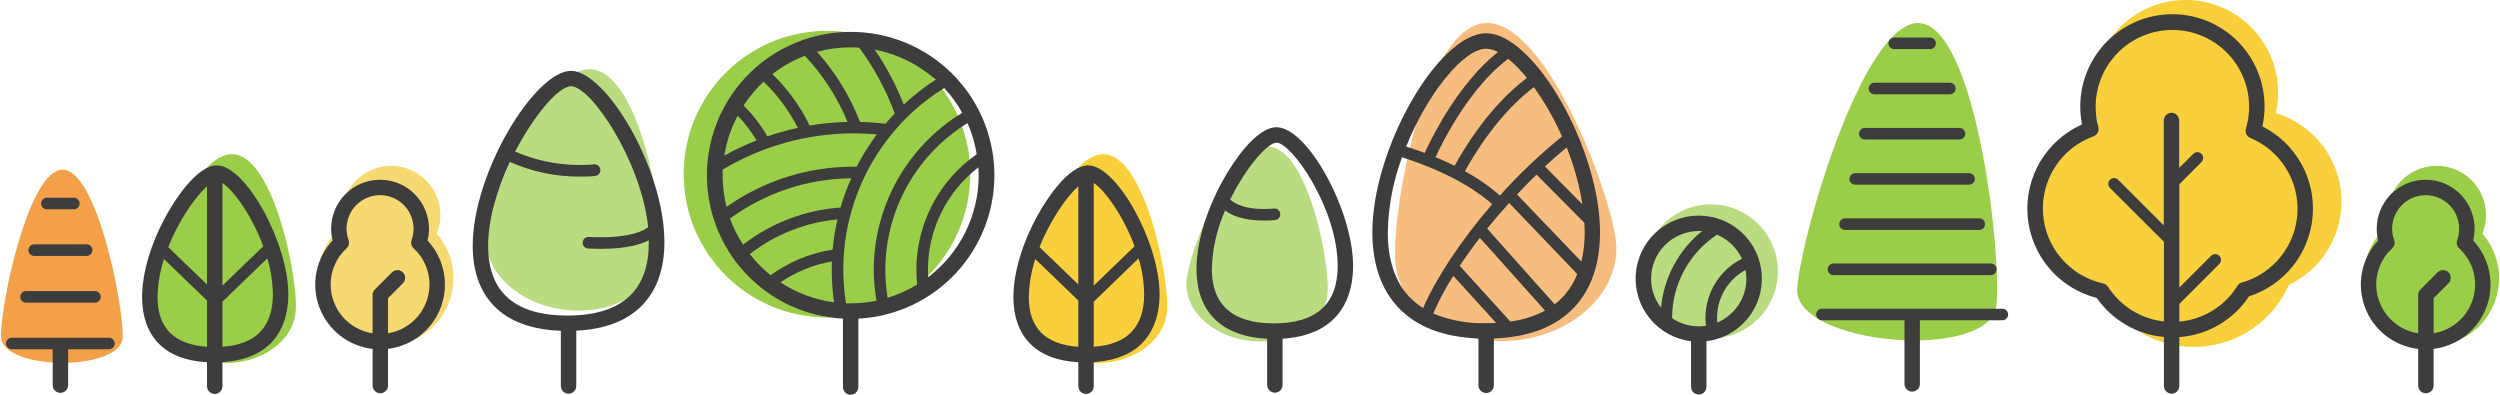 <svg width="380" height="60" viewBox="0 0 380 60" fill="none" xmlns="http://www.w3.org/2000/svg">
<g clip-path="url(#clip0_11647_5309)">
<path d="M303.473 46.299C302.735 55.09 272.412 52.517 273.174 43.744C273.936 34.971 283.448 2.826 291.817 3.517C300.186 4.209 304.224 37.508 303.473 46.299Z" fill="#9ACD48"/>
<path d="M304.359 46.926H276.938C276.705 46.926 276.481 47.019 276.316 47.184C276.151 47.349 276.059 47.572 276.059 47.805C276.059 48.038 276.151 48.262 276.316 48.427C276.481 48.592 276.705 48.684 276.938 48.684H289.479V58.354C289.479 58.665 289.603 58.963 289.823 59.183C290.042 59.403 290.341 59.526 290.651 59.526C290.962 59.526 291.26 59.403 291.48 59.183C291.7 58.963 291.823 58.665 291.823 58.354V48.684H304.359C304.592 48.684 304.816 48.592 304.981 48.427C305.146 48.262 305.238 48.038 305.238 47.805C305.238 47.572 305.146 47.349 304.981 47.184C304.816 47.019 304.592 46.926 304.359 46.926Z" fill="#3D3D3D"/>
<path d="M278.688 41.816H302.605C302.838 41.816 303.061 41.723 303.226 41.558C303.391 41.393 303.484 41.17 303.484 40.937C303.484 40.704 303.391 40.48 303.226 40.315C303.061 40.15 302.838 40.058 302.605 40.058H278.688C278.455 40.058 278.231 40.15 278.066 40.315C277.901 40.48 277.809 40.704 277.809 40.937C277.809 41.17 277.901 41.393 278.066 41.558C278.231 41.723 278.455 41.816 278.688 41.816Z" fill="#3D3D3D"/>
<path d="M280.442 34.947H300.854C301.087 34.947 301.311 34.855 301.476 34.69C301.64 34.525 301.733 34.301 301.733 34.068C301.733 33.835 301.64 33.611 301.476 33.446C301.311 33.282 301.087 33.189 300.854 33.189H280.442C280.208 33.189 279.985 33.282 279.82 33.446C279.655 33.611 279.562 33.835 279.562 34.068C279.562 34.301 279.655 34.525 279.82 34.69C279.985 34.855 280.208 34.947 280.442 34.947Z" fill="#3D3D3D"/>
<path d="M281.996 28.073H299.303C299.536 28.073 299.759 27.98 299.924 27.815C300.089 27.651 300.182 27.427 300.182 27.194C300.182 26.961 300.089 26.737 299.924 26.572C299.759 26.407 299.536 26.315 299.303 26.315H281.996C281.763 26.315 281.54 26.407 281.375 26.572C281.21 26.737 281.117 26.961 281.117 27.194C281.117 27.427 281.21 27.651 281.375 27.815C281.54 27.98 281.763 28.073 281.996 28.073Z" fill="#3D3D3D"/>
<path d="M283.453 21.204H297.841C298.074 21.204 298.298 21.112 298.463 20.947C298.627 20.782 298.72 20.558 298.72 20.325C298.72 20.092 298.627 19.868 298.463 19.703C298.298 19.539 298.074 19.446 297.841 19.446H283.453C283.22 19.446 282.997 19.539 282.832 19.703C282.667 19.868 282.574 20.092 282.574 20.325C282.574 20.558 282.667 20.782 282.832 20.947C282.997 21.112 283.22 21.204 283.453 21.204Z" fill="#3D3D3D"/>
<path d="M284.914 14.336H296.383C296.617 14.336 296.84 14.243 297.005 14.078C297.17 13.913 297.262 13.69 297.262 13.457C297.262 13.223 297.17 13 297.005 12.835C296.84 12.67 296.617 12.577 296.383 12.577H284.914C284.681 12.577 284.457 12.67 284.293 12.835C284.128 13 284.035 13.223 284.035 13.457C284.035 13.69 284.128 13.913 284.293 14.078C284.457 14.243 284.681 14.336 284.914 14.336Z" fill="#3D3D3D"/>
<path d="M287.926 7.461H293.37C293.604 7.461 293.827 7.369 293.992 7.204C294.157 7.039 294.25 6.815 294.25 6.582C294.25 6.349 294.157 6.125 293.992 5.961C293.827 5.796 293.604 5.703 293.37 5.703H287.926C287.811 5.703 287.696 5.726 287.59 5.77C287.483 5.814 287.386 5.879 287.304 5.961C287.223 6.042 287.158 6.139 287.114 6.246C287.07 6.352 287.047 6.467 287.047 6.582C287.047 6.698 287.07 6.812 287.114 6.919C287.158 7.025 287.223 7.122 287.304 7.204C287.386 7.285 287.483 7.35 287.59 7.394C287.696 7.439 287.811 7.461 287.926 7.461Z" fill="#3D3D3D"/>
</g>
<g clip-path="url(#clip1_11647_5309)">
<path d="M44.953 47.215C44.59 52.062 39.292 55.619 33.121 55.156C26.95 54.693 22.244 50.403 22.601 45.539C22.959 40.675 29.323 22.994 35.494 23.445C41.666 23.896 45.317 42.363 44.953 47.215Z" fill="#9ACD48"/>
<path d="M32.973 25.138C29.908 25.138 26.579 30.477 25.63 32.118C23.069 36.543 21.598 41.302 21.598 45.158C21.598 48.088 22.436 50.468 24.094 52.191C25.753 53.914 28.261 54.881 31.467 55.062V58.708C31.467 59.019 31.59 59.317 31.81 59.536C32.03 59.756 32.328 59.88 32.639 59.88C32.95 59.88 33.248 59.756 33.468 59.536C33.688 59.317 33.811 59.019 33.811 58.708V55.033C42.479 54.506 43.821 48.434 43.821 44.748C43.821 36.865 37.327 25.138 32.973 25.138ZM40.006 37.446L33.811 43.417V27.811C35.517 28.936 38.318 32.822 40.017 37.434L40.006 37.446ZM31.467 28.315V43.242L25.571 37.563C27.195 33.466 29.685 29.891 31.467 28.315ZM23.942 45.158C23.977 43.193 24.309 41.245 24.927 39.38L31.467 45.68V52.712C26.474 52.372 23.942 49.846 23.942 45.158ZM39.584 50.433C38.312 51.769 36.372 52.531 33.811 52.706V45.861L40.633 39.268C41.168 41.041 41.452 42.879 41.477 44.73C41.477 47.186 40.838 49.09 39.584 50.403V50.433Z" fill="#3D3D3D"/>
</g>
<g clip-path="url(#clip2_11647_5309)">
<path d="M125.7 48.244C137.727 48.244 147.478 38.494 147.478 26.466C147.478 14.438 137.727 4.688 125.7 4.688C113.672 4.688 103.922 14.438 103.922 26.466C103.922 38.494 113.672 48.244 125.7 48.244Z" fill="#9ACD48"/>
<path d="M129.299 4.846C123.61 4.835 118.141 7.048 114.06 11.013C109.98 14.977 107.61 20.38 107.457 26.067C107.304 31.755 109.38 37.277 113.242 41.455C117.103 45.633 122.445 48.137 128.127 48.431V58.828C128.127 59.139 128.251 59.437 128.47 59.657C128.69 59.877 128.988 60 129.299 60C129.61 60 129.908 59.877 130.128 59.657C130.348 59.437 130.471 59.139 130.471 58.828V48.431C136.153 48.137 141.495 45.633 145.357 41.455C149.218 37.277 151.294 31.755 151.141 26.067C150.988 20.38 148.619 14.977 144.538 11.013C140.457 7.048 134.989 4.835 129.299 4.846ZM148.463 23.442C145.63 25.416 143.316 28.046 141.718 31.107C140.12 34.168 139.285 37.57 139.286 41.024C139.291 41.768 139.334 42.511 139.414 43.251C138.005 44.11 136.493 44.787 134.914 45.267C134.076 40.135 134.784 34.869 136.947 30.141C139.111 25.412 142.632 21.434 147.063 18.712C147.729 20.223 148.2 21.812 148.463 23.442ZM132.81 41.024C132.819 42.595 132.958 44.163 133.226 45.712C131.939 45.974 130.63 46.106 129.317 46.105C129.071 46.105 128.83 46.105 128.59 46.105C127.581 39.787 128.458 33.312 131.113 27.491C133.767 21.669 138.08 16.761 143.511 13.379C144.577 14.518 145.502 15.782 146.265 17.142C142.164 19.636 138.773 23.142 136.416 27.324C134.06 31.506 132.818 36.224 132.81 41.024ZM110.956 33.217C116.311 29.301 122.759 27.162 129.393 27.099C128.749 28.54 128.206 30.024 127.77 31.541C122.381 31.921 117.225 33.884 112.948 37.185C112.131 35.945 111.462 34.613 110.956 33.217ZM112.128 17.581C113.229 18.717 114.191 19.98 114.994 21.344C113.313 22.004 111.678 22.775 110.1 23.653C110.435 21.531 111.12 19.479 112.128 17.581ZM109.836 26.654C109.836 26.366 109.836 26.067 109.836 25.786C115.866 22.176 122.763 20.27 129.791 20.271H130.102C131.139 20.271 132.2 20.336 133.278 20.43C132.119 21.975 131.094 23.616 130.213 25.335H129.791C122.862 25.317 116.099 27.451 110.434 31.442C110.038 29.876 109.837 28.268 109.836 26.654ZM122.343 8.486C125.097 11.413 127.295 14.817 128.83 18.531C126.897 18.576 124.97 18.76 123.064 19.082C121.65 16.164 119.734 13.517 117.402 11.264C118.904 10.099 120.568 9.161 122.343 8.48V8.486ZM126.779 45.947C123.87 45.57 121.086 44.533 118.639 42.917C120.983 41.307 123.648 40.223 126.451 39.74C126.451 40.174 126.422 40.608 126.422 41.047C126.425 42.687 126.544 44.324 126.779 45.947ZM137.369 15.894C136.218 12.954 134.739 10.152 132.962 7.542C136.405 8.204 139.605 9.785 142.222 12.119C140.495 13.23 138.871 14.493 137.369 15.894ZM130.594 7.238C132.861 10.302 134.682 13.672 136.004 17.247C135.517 17.757 135.048 18.273 134.597 18.806C133.284 18.654 131.983 18.56 130.723 18.531C129.204 14.615 126.991 11.006 124.189 7.876C125.855 7.424 127.573 7.193 129.299 7.191C129.709 7.191 130.167 7.214 130.594 7.238ZM116.06 12.407C118.183 14.44 119.947 16.818 121.276 19.439C119.704 19.776 118.154 20.206 116.635 20.729C115.652 19.007 114.438 17.43 113.024 16.04C113.887 14.712 114.906 13.492 116.06 12.407ZM113.968 38.621C117.819 35.632 122.442 33.803 127.295 33.346C126.942 34.863 126.695 36.402 126.556 37.953C123.149 38.467 119.917 39.801 117.139 41.838C115.96 40.893 114.895 39.813 113.968 38.621ZM141.085 42.137C141.085 41.774 141.044 41.41 141.044 41.053C141.038 38.035 141.728 35.056 143.059 32.347C144.391 29.639 146.328 27.273 148.721 25.435C148.721 25.839 148.762 26.249 148.762 26.659C148.76 29.655 148.066 32.61 146.734 35.294C145.403 37.978 143.469 40.318 141.085 42.131V42.137Z" fill="#3D3D3D"/>
</g>
<g clip-path="url(#clip3_11647_5309)">
<path d="M260.059 51.426C265.681 51.426 270.238 46.869 270.238 41.246C270.238 35.624 265.681 31.067 260.059 31.067C254.437 31.067 249.879 35.624 249.879 41.246C249.879 46.869 254.437 51.426 260.059 51.426Z" fill="#B8DC7F"/>
<path d="M258.209 32.772C255.767 32.769 253.416 33.698 251.636 35.369C249.856 37.041 248.781 39.33 248.631 41.767C248.482 44.204 249.268 46.607 250.83 48.484C252.393 50.361 254.613 51.57 257.037 51.866V58.793C257.037 59.104 257.16 59.402 257.38 59.622C257.6 59.841 257.898 59.965 258.209 59.965C258.52 59.965 258.818 59.841 259.038 59.622C259.257 59.402 259.381 59.104 259.381 58.793V51.866C261.805 51.57 264.025 50.361 265.587 48.484C267.149 46.607 267.936 44.204 267.786 41.767C267.636 39.33 266.562 37.041 264.782 35.369C263.002 33.698 260.651 32.769 258.209 32.772ZM264.778 39.33C263.114 40.166 261.715 41.448 260.735 43.032C259.755 44.615 259.234 46.44 259.228 48.302C259.228 48.706 259.253 49.109 259.305 49.51C258.942 49.568 258.576 49.599 258.209 49.603C256.765 49.605 255.354 49.172 254.159 48.361V48.302C254.166 45.798 254.792 43.334 255.983 41.13C257.173 38.927 258.89 37.052 260.981 35.673C262.66 36.373 264.016 37.678 264.778 39.33ZM250.965 42.36C250.967 40.439 251.73 38.598 253.088 37.239C254.446 35.881 256.288 35.118 258.209 35.116C258.385 35.116 258.554 35.116 258.724 35.116C256.957 36.543 255.493 38.31 254.42 40.312C253.347 42.314 252.687 44.511 252.477 46.773C251.496 45.511 250.964 43.958 250.965 42.36ZM261.033 49.029C261.033 48.783 260.987 48.537 260.987 48.302C260.991 46.813 261.396 45.352 262.159 44.072C262.922 42.793 264.015 41.742 265.323 41.029C265.408 41.47 265.451 41.917 265.452 42.366C265.45 43.787 265.029 45.176 264.244 46.361C263.458 47.546 262.342 48.473 261.033 49.029Z" fill="#3D3D3D"/>
</g>
<g clip-path="url(#clip4_11647_5309)">
<path d="M100.398 38.436C99.812 44.027 93.365 47.906 86.051 47.109C78.737 46.312 73.304 41.132 73.914 35.546C74.523 29.961 82.728 9.778 90.019 10.551C97.309 11.325 101.007 32.851 100.398 38.436Z" fill="#B8DC7F"/>
<path d="M86.778 10.768C81.375 10.768 71.852 26.134 71.852 37.352C71.852 41.219 72.948 44.308 75.104 46.517C77.39 48.862 80.806 50.116 85.249 50.28V58.672C85.249 58.983 85.372 59.281 85.592 59.501C85.812 59.721 86.11 59.844 86.421 59.844C86.732 59.844 87.03 59.721 87.25 59.501C87.469 59.281 87.593 58.983 87.593 58.672V50.268C92 50.045 95.399 48.733 97.685 46.33C99.877 44.021 100.99 40.815 100.99 36.801C100.99 25.56 92.053 10.768 86.778 10.768ZM95.985 44.712C93.928 46.875 90.658 47.965 86.251 47.965C78.251 47.965 74.196 44.396 74.196 37.352C74.196 33.267 75.597 28.719 77.495 24.616C80.856 26.101 84.493 26.86 88.167 26.843C88.906 26.843 89.668 26.843 90.453 26.744C90.568 26.734 90.681 26.702 90.784 26.649C90.887 26.596 90.978 26.523 91.053 26.435C91.128 26.346 91.185 26.244 91.22 26.134C91.255 26.023 91.268 25.907 91.259 25.792C91.249 25.676 91.217 25.564 91.164 25.461C91.111 25.358 91.038 25.266 90.95 25.191C90.861 25.117 90.759 25.06 90.648 25.025C90.538 24.989 90.422 24.976 90.306 24.986C86.204 25.342 82.078 24.674 78.298 23.04C81.228 17.414 84.915 13.112 86.802 13.112C89.838 13.112 97.486 24.494 98.523 34.55C98.433 34.582 98.35 34.63 98.277 34.691C98.277 34.691 96.272 36.373 89.486 36.015C89.253 36.004 89.025 36.085 88.852 36.242C88.678 36.398 88.575 36.617 88.563 36.85C88.551 37.084 88.633 37.312 88.789 37.485C88.946 37.658 89.165 37.762 89.398 37.773C90.086 37.809 90.73 37.826 91.332 37.826C95.376 37.826 97.556 37.082 98.611 36.531C98.611 36.619 98.611 36.707 98.611 36.801C98.646 40.194 97.755 42.855 95.985 44.712Z" fill="#3D3D3D"/>
</g>
<g clip-path="url(#clip5_11647_5309)">
<path d="M201.787 44.603C201.389 49.121 196.278 52.368 190.365 51.847C184.452 51.325 179.98 47.246 180.349 42.728C180.719 38.209 187.042 21.788 192.956 22.309C198.869 22.831 202.186 40.085 201.787 44.603Z" fill="#B8DC7F"/>
<path d="M194.043 19.342C190.785 19.342 187.21 25.08 186.214 26.832C183.453 31.608 181.871 36.725 181.871 40.897C181.871 44.062 182.768 46.588 184.544 48.405C186.319 50.221 189.091 51.335 192.608 51.481V58.514C192.608 58.825 192.731 59.123 192.951 59.343C193.171 59.563 193.469 59.686 193.78 59.686C194.091 59.686 194.389 59.563 194.609 59.343C194.828 59.123 194.952 58.825 194.952 58.514V51.481C204.229 50.895 205.671 44.384 205.671 40.44C205.671 31.96 198.714 19.342 194.043 19.342ZM193.622 49.155C187.386 49.155 184.198 46.371 184.198 40.88C184.284 37.813 184.969 34.793 186.214 31.989C187.128 32.675 188.892 33.525 192.074 33.525C192.608 33.525 193.182 33.525 193.797 33.449C194.03 33.428 194.245 33.316 194.396 33.137C194.546 32.958 194.62 32.726 194.6 32.493C194.591 32.379 194.558 32.267 194.505 32.164C194.452 32.062 194.38 31.971 194.291 31.897C194.203 31.823 194.101 31.767 193.991 31.733C193.881 31.698 193.766 31.686 193.651 31.696C189.162 32.083 187.421 30.753 186.987 30.325C189.384 25.431 192.66 21.686 194.043 21.686C196.306 21.686 203.327 31.649 203.327 40.44C203.327 46.219 200.062 49.155 193.622 49.155Z" fill="#3D3D3D"/>
</g>
<g clip-path="url(#clip6_11647_5309)">
<path d="M18.664 51.173C18.635 56.529 0.121 56.447 0.145 51.085C0.168 45.722 4.405 25.785 9.521 25.785C14.638 25.785 18.687 45.81 18.664 51.173Z" fill="#F3A048"/>
<path d="M16.554 51.331H1.797C1.564 51.331 1.34 51.423 1.175 51.588C1.011 51.753 0.918 51.977 0.918 52.21C0.918 52.443 1.011 52.667 1.175 52.831C1.34 52.996 1.564 53.089 1.797 53.089H8.009V58.545C8.009 58.856 8.133 59.154 8.353 59.374C8.572 59.594 8.87 59.717 9.181 59.717C9.492 59.717 9.79 59.594 10.01 59.374C10.23 59.154 10.354 58.856 10.354 58.545V53.089H16.554C16.787 53.089 17.011 52.996 17.175 52.831C17.34 52.667 17.433 52.443 17.433 52.21C17.433 51.977 17.34 51.753 17.175 51.588C17.011 51.423 16.787 51.331 16.554 51.331Z" fill="#3D3D3D"/>
<path d="M3.074 45.124C3.074 45.358 3.167 45.581 3.332 45.746C3.497 45.911 3.72 46.004 3.953 46.004H14.432C14.665 46.004 14.889 45.911 15.054 45.746C15.218 45.581 15.311 45.358 15.311 45.124C15.311 44.891 15.218 44.668 15.054 44.503C14.889 44.338 14.665 44.245 14.432 44.245H3.936C3.706 44.25 3.487 44.345 3.325 44.509C3.164 44.673 3.074 44.894 3.074 45.124Z" fill="#3D3D3D"/>
<path d="M4.316 38.021C4.316 38.137 4.339 38.251 4.383 38.358C4.428 38.465 4.492 38.561 4.574 38.643C4.656 38.725 4.752 38.789 4.859 38.834C4.966 38.878 5.08 38.901 5.195 38.901H13.172C13.405 38.901 13.629 38.808 13.793 38.643C13.958 38.478 14.051 38.255 14.051 38.021C14.051 37.788 13.958 37.565 13.793 37.4C13.629 37.235 13.405 37.142 13.172 37.142H5.195C4.962 37.142 4.739 37.235 4.574 37.4C4.409 37.565 4.316 37.788 4.316 38.021Z" fill="#3D3D3D"/>
<path d="M11.228 31.809C11.461 31.809 11.684 31.717 11.849 31.552C12.014 31.387 12.107 31.163 12.107 30.93C12.107 30.697 12.014 30.474 11.849 30.309C11.684 30.144 11.461 30.051 11.228 30.051H7.125C6.892 30.051 6.668 30.144 6.504 30.309C6.339 30.474 6.246 30.697 6.246 30.93C6.246 31.163 6.339 31.387 6.504 31.552C6.668 31.717 6.892 31.809 7.125 31.809H11.228Z" fill="#3D3D3D"/>
</g>
<g clip-path="url(#clip7_11647_5309)">
<path d="M245.64 36.834C246.332 44.207 239.381 50.9 230.116 51.761C220.85 52.623 212.786 47.348 212.112 39.975C211.438 32.603 216.338 4.408 225.591 3.517C234.845 2.626 244.931 29.456 245.64 36.834Z" fill="#F7BD7F"/>
<path d="M225.898 5.058C218.625 5.058 208.598 22.576 208.598 35.293C208.598 40.081 209.905 43.914 212.483 46.68C215.244 49.645 219.358 51.245 224.726 51.45V58.565C224.726 58.876 224.849 59.174 225.069 59.394C225.289 59.614 225.587 59.737 225.898 59.737C226.209 59.737 226.507 59.614 226.727 59.394C226.947 59.174 227.07 58.876 227.07 58.565V51.45C232.438 51.245 236.558 49.645 239.319 46.68C241.897 43.914 243.204 40.081 243.204 35.293C243.204 22.576 233.177 5.058 225.898 5.058ZM232.087 11.851C226.314 16.152 222.347 22.904 221.098 25.201C220.219 24.767 219.264 24.322 218.209 23.888C219.381 21.31 223.483 13.24 229.244 8.932C230.291 9.803 231.244 10.781 232.087 11.851ZM237.426 20.747C234.045 23.482 230.888 26.482 227.984 29.72C226.359 28.29 224.573 27.053 222.663 26.033C223.864 23.83 227.732 17.289 233.153 13.245C234.83 15.594 236.262 18.107 237.426 20.747ZM240.526 31.062L234.83 25.301C235.949 24.263 237.057 23.291 238.135 22.411C239.257 25.195 240.059 28.097 240.526 31.062ZM233.558 26.537L240.831 33.875C240.831 34.349 240.872 34.824 240.872 35.293C240.885 36.798 240.715 38.3 240.368 39.764L230.586 29.561C231.571 28.512 232.561 27.498 233.558 26.537ZM225.898 7.403C226.528 7.429 227.142 7.604 227.691 7.912C221.725 12.63 217.728 20.694 216.556 23.244C215.681 22.912 214.741 22.587 213.737 22.271C217.043 14.066 222.534 7.403 225.898 7.403ZM214.177 45.086C212.038 42.783 210.942 39.466 210.942 35.293C211.019 31.402 211.752 27.552 213.11 23.906C221.239 26.496 225.417 29.766 226.818 31.038C221.878 36.746 218.15 42.542 216.316 46.832C215.539 46.343 214.828 45.756 214.2 45.086H214.177ZM229.573 48.872L221.878 40.398C222.815 38.985 223.847 37.561 224.943 36.149L234.841 47.213C233.205 48.073 231.429 48.634 229.596 48.872H229.573ZM225.875 49.124C223.127 49.202 220.394 48.702 217.851 47.659C218.71 45.667 219.731 43.75 220.905 41.927L227.41 49.083C226.918 49.112 226.42 49.124 225.898 49.124H225.875ZM237.596 45.086C237.203 45.511 236.776 45.903 236.318 46.258L226.05 34.748C227.123 33.423 228.242 32.117 229.391 30.851L239.741 41.657C239.244 42.922 238.519 44.084 237.602 45.086H237.596Z" fill="#3D3D3D"/>
</g>
<g clip-path="url(#clip8_11647_5309)">
<path d="M177.391 47.215C177.027 52.062 171.729 55.619 165.558 55.156C159.387 54.693 154.681 50.403 155.039 45.539C155.396 40.675 161.761 22.994 167.932 23.445C174.103 23.896 177.754 42.363 177.391 47.215Z" fill="#F9D03B"/>
<path d="M165.411 25.138C162.345 25.138 159.017 30.477 158.067 32.118C155.506 36.549 154.035 41.302 154.035 45.158C154.035 48.088 154.873 50.468 156.532 52.191C158.19 53.914 160.699 54.881 163.904 55.062V58.708C163.904 59.019 164.028 59.317 164.248 59.536C164.467 59.756 164.766 59.88 165.076 59.88C165.387 59.88 165.685 59.756 165.905 59.536C166.125 59.317 166.249 59.019 166.249 58.708V55.033C174.916 54.506 176.258 48.434 176.258 44.748C176.258 36.865 169.765 25.138 165.411 25.138ZM172.443 37.446L166.249 43.417V27.811C167.954 28.936 170.755 32.822 172.455 37.434L172.443 37.446ZM163.904 28.315V43.242L158.009 37.563C159.632 33.466 162.123 29.891 163.904 28.315ZM156.379 45.158C156.415 43.193 156.747 41.245 157.364 39.38L163.904 45.68V52.712C158.911 52.372 156.379 49.846 156.379 45.158ZM172.021 50.433C170.749 51.769 168.81 52.531 166.249 52.706V45.861L173.07 39.268C173.605 41.041 173.889 42.879 173.914 44.73C173.914 47.186 173.275 49.09 172.021 50.403V50.433Z" fill="#3D3D3D"/>
</g>
<g clip-path="url(#clip9_11647_5309)">
<path d="M377.325 35.52C377.608 34.827 377.783 34.096 377.847 33.351C377.932 32.37 377.823 31.382 377.527 30.443C377.231 29.504 376.752 28.633 376.119 27.879C375.486 27.125 374.71 26.503 373.837 26.049C372.963 25.595 372.009 25.317 371.028 25.231C370.047 25.146 369.059 25.255 368.12 25.551C367.181 25.848 366.31 26.326 365.556 26.959C364.802 27.592 364.18 28.368 363.726 29.241C363.271 30.115 362.993 31.069 362.908 32.05C362.84 32.795 362.886 33.546 363.043 34.277C361.447 35.572 360.274 37.314 359.675 39.279C359.076 41.245 359.077 43.345 359.679 45.31C360.282 47.275 361.457 49.015 363.055 50.307C364.653 51.599 366.6 52.385 368.647 52.563C370.695 52.741 372.748 52.304 374.545 51.307C376.342 50.31 377.8 48.799 378.733 46.967C379.665 45.136 380.029 43.068 379.779 41.028C379.528 38.989 378.673 37.07 377.325 35.52Z" fill="#9ACD48"/>
<path d="M367.562 53.037V58.604C367.562 58.915 367.686 59.213 367.906 59.433C368.125 59.653 368.424 59.776 368.734 59.776C369.045 59.776 369.343 59.653 369.563 59.433C369.783 59.213 369.907 58.915 369.907 58.604V53.025C371.709 52.806 373.416 52.092 374.838 50.963C376.26 49.834 377.341 48.333 377.963 46.627C378.585 44.921 378.723 43.076 378.361 41.297C377.999 39.518 377.152 37.873 375.914 36.545C376.063 35.961 376.138 35.361 376.136 34.758C376.136 32.785 375.353 30.894 373.958 29.499C372.563 28.104 370.672 27.321 368.699 27.321C366.727 27.321 364.835 28.104 363.44 29.499C362.046 30.894 361.262 32.785 361.262 34.758C361.26 35.361 361.335 35.961 361.485 36.545C360.243 37.878 359.396 39.529 359.037 41.315C358.678 43.101 358.821 44.951 359.451 46.66C360.081 48.37 361.173 49.87 362.605 50.996C364.037 52.122 365.753 52.828 367.562 53.037ZM363.606 37.741C363.776 37.584 363.895 37.381 363.949 37.157C364.003 36.933 363.99 36.698 363.911 36.481C363.709 35.929 363.606 35.346 363.606 34.758C363.606 33.407 364.143 32.112 365.098 31.157C366.053 30.202 367.349 29.665 368.699 29.665C370.05 29.665 371.345 30.202 372.3 31.157C373.256 32.112 373.792 33.407 373.792 34.758C373.794 35.345 373.693 35.928 373.493 36.481C373.414 36.698 373.401 36.933 373.456 37.157C373.51 37.381 373.629 37.584 373.798 37.741C374.563 38.44 375.173 39.291 375.59 40.24C376.007 41.188 376.221 42.214 376.218 43.25C376.215 45.032 375.579 46.756 374.423 48.112C373.266 49.469 371.666 50.371 369.907 50.657V45.324L372.169 43.056C372.389 42.836 372.512 42.538 372.512 42.227C372.512 41.916 372.389 41.618 372.169 41.398C371.949 41.178 371.65 41.054 371.339 41.054C371.028 41.054 370.73 41.178 370.51 41.398L367.902 44.006C367.794 44.115 367.708 44.245 367.649 44.388C367.591 44.531 367.561 44.684 367.562 44.838V50.663C365.79 50.391 364.174 49.494 363.004 48.135C361.835 46.775 361.19 45.043 361.186 43.25C361.183 42.214 361.397 41.188 361.814 40.24C362.231 39.291 362.841 38.44 363.606 37.741Z" fill="#3D3D3D"/>
</g>
<g clip-path="url(#clip10_11647_5309)">
<path d="M355.888 29.889C355.733 27.004 354.694 24.237 352.911 21.964C351.129 19.691 348.689 18.021 345.925 17.183C346.409 15.061 346.393 12.855 345.879 10.74C345.366 8.625 344.368 6.658 342.966 4.993C341.563 3.329 339.793 2.013 337.795 1.149C335.797 0.285 333.626 -0.104 331.452 0.014C329.279 0.131 327.162 0.751 325.269 1.826C323.376 2.9 321.758 4.399 320.543 6.205C319.327 8.01 318.548 10.074 318.265 12.232C317.982 14.39 318.204 16.584 318.914 18.642C316.311 19.755 314.104 21.627 312.581 24.013C311.059 26.4 310.293 29.191 310.382 32.02C310.471 34.849 311.412 37.586 313.082 39.872C314.751 42.158 317.072 43.887 319.74 44.833C321.202 47.362 323.336 49.437 325.904 50.828C328.473 52.218 331.377 52.871 334.293 52.713C337.21 52.556 340.026 51.593 342.43 49.934C344.834 48.274 346.731 45.981 347.912 43.309C350.418 42.11 352.513 40.196 353.933 37.807C355.352 35.419 356.033 32.663 355.888 29.889Z" fill="#F9D03B"/>
<path d="M343.879 19.205C344.306 17.282 344.324 15.291 343.929 13.361C343.535 11.432 342.738 9.607 341.591 8.006C340.444 6.405 338.972 5.064 337.271 4.07C335.571 3.077 333.679 2.453 331.721 2.24C329.763 2.027 327.782 2.229 325.908 2.834C324.033 3.438 322.307 4.431 320.842 5.748C319.377 7.064 318.207 8.675 317.407 10.475C316.607 12.275 316.195 14.223 316.199 16.193C316.199 17.108 316.287 18.02 316.463 18.918C313.803 20.102 311.579 22.085 310.098 24.592C308.618 27.099 307.956 30.004 308.203 32.905C308.451 35.806 309.596 38.557 311.479 40.777C313.363 42.997 315.892 44.574 318.713 45.29C319.878 46.963 321.395 48.361 323.158 49.384C324.921 50.408 326.886 51.033 328.917 51.215V58.664C328.917 58.975 329.04 59.273 329.26 59.493C329.48 59.713 329.778 59.836 330.089 59.836C330.4 59.836 330.698 59.713 330.918 59.493C331.137 59.273 331.261 58.975 331.261 58.664V51.233C333.382 51.081 335.44 50.443 337.276 49.37C339.112 48.297 340.677 46.817 341.851 45.044C344.496 44.194 346.829 42.577 348.553 40.397C350.277 38.218 351.313 35.575 351.53 32.805C351.748 30.035 351.136 27.262 349.774 24.841C348.411 22.419 346.359 20.457 343.879 19.205ZM340.778 42.923C340.499 43.002 340.259 43.181 340.104 43.427C339.157 44.962 337.864 46.254 336.328 47.201C334.793 48.148 333.058 48.724 331.261 48.883V46.193L337.309 40.145C337.395 40.064 337.465 39.967 337.513 39.859C337.561 39.752 337.587 39.635 337.589 39.517C337.591 39.399 337.569 39.282 337.525 39.172C337.481 39.063 337.415 38.964 337.331 38.88C337.248 38.797 337.148 38.731 337.039 38.687C336.929 38.642 336.812 38.621 336.694 38.623C336.576 38.625 336.46 38.651 336.352 38.699C336.244 38.747 336.147 38.816 336.067 38.902L331.261 43.708V28.008L334.637 24.614C334.798 24.446 334.886 24.22 334.881 23.986C334.876 23.753 334.779 23.531 334.61 23.369C334.442 23.207 334.216 23.119 333.982 23.124C333.749 23.129 333.526 23.227 333.365 23.395L331.237 25.523V18.314C331.237 18.003 331.114 17.705 330.894 17.485C330.674 17.266 330.376 17.142 330.065 17.142C329.754 17.142 329.456 17.266 329.237 17.485C329.017 17.705 328.893 18.003 328.893 18.314V34.261L321.978 27.345C321.897 27.259 321.8 27.19 321.692 27.142C321.585 27.094 321.468 27.068 321.35 27.066C321.232 27.064 321.115 27.085 321.005 27.13C320.896 27.174 320.796 27.24 320.713 27.323C320.63 27.407 320.564 27.506 320.52 27.615C320.475 27.725 320.454 27.842 320.456 27.96C320.458 28.078 320.484 28.195 320.532 28.302C320.58 28.41 320.649 28.507 320.735 28.588L328.917 36.746V48.859C327.196 48.668 325.54 48.096 324.069 47.183C322.598 46.271 321.349 45.041 320.413 43.585C320.244 43.327 319.981 43.146 319.68 43.081C317.209 42.538 314.981 41.206 313.332 39.286C311.683 37.367 310.703 34.963 310.54 32.438C310.377 29.912 311.039 27.402 312.426 25.286C313.814 23.17 315.852 21.562 318.233 20.705C318.5 20.606 318.722 20.412 318.857 20.161C318.992 19.91 319.03 19.618 318.965 19.34C318.481 17.599 318.408 15.768 318.752 13.994C319.096 12.219 319.848 10.549 320.948 9.115C322.049 7.681 323.467 6.522 325.092 5.73C326.717 4.938 328.504 4.535 330.311 4.552C332.119 4.569 333.897 5.006 335.507 5.828C337.117 6.651 338.513 7.836 339.586 9.29C340.659 10.745 341.38 12.429 341.69 14.21C342.001 15.99 341.893 17.819 341.376 19.551C341.295 19.828 341.319 20.125 341.443 20.386C341.567 20.647 341.784 20.852 342.05 20.963C344.281 21.894 346.168 23.495 347.45 25.545C348.731 27.595 349.345 29.992 349.205 32.405C349.066 34.819 348.18 37.129 346.67 39.018C345.161 40.906 343.102 42.279 340.778 42.946V42.923Z" fill="#3D3D3D"/>
</g>
<g clip-path="url(#clip11_11647_5309)">
<path d="M66.395 35.52C66.678 34.827 66.854 34.096 66.917 33.351C67.002 32.37 66.894 31.382 66.597 30.443C66.301 29.504 65.822 28.633 65.189 27.879C64.556 27.125 63.781 26.503 62.907 26.049C62.033 25.595 61.079 25.317 60.098 25.231C59.117 25.146 58.129 25.255 57.19 25.551C56.251 25.848 55.38 26.326 54.626 26.959C53.872 27.592 53.25 28.368 52.796 29.241C52.342 30.115 52.064 31.069 51.978 32.05C51.911 32.795 51.956 33.546 52.113 34.277C50.517 35.572 49.344 37.314 48.745 39.279C48.146 41.245 48.148 43.345 48.75 45.31C49.352 47.275 50.527 49.015 52.125 50.307C53.723 51.599 55.67 52.385 57.718 52.563C59.765 52.741 61.819 52.304 63.616 51.307C65.413 50.31 66.871 48.799 67.803 46.967C68.736 45.136 69.1 43.068 68.849 41.028C68.598 38.989 67.744 37.07 66.395 35.52Z" fill="#F6DA71"/>
<path d="M65.207 34.758C65.207 32.785 64.423 30.894 63.028 29.499C61.634 28.104 59.742 27.321 57.77 27.321C55.797 27.321 53.906 28.104 52.511 29.499C51.116 30.894 50.333 32.785 50.333 34.758C50.331 35.361 50.406 35.961 50.555 36.545C49.314 37.878 48.466 39.529 48.107 41.315C47.748 43.101 47.892 44.951 48.521 46.66C49.151 48.37 50.243 49.87 51.675 50.996C53.107 52.122 54.823 52.828 56.633 53.037V58.604C56.633 58.915 56.756 59.213 56.976 59.433C57.196 59.653 57.494 59.776 57.805 59.776C58.116 59.776 58.414 59.653 58.633 59.433C58.853 59.213 58.977 58.915 58.977 58.604V53.025C60.779 52.806 62.486 52.092 63.908 50.963C65.33 49.834 66.412 48.333 67.034 46.627C67.655 44.921 67.793 43.076 67.431 41.297C67.07 39.518 66.222 37.873 64.984 36.545C65.134 35.961 65.208 35.361 65.207 34.758ZM65.283 43.25C65.28 45.032 64.644 46.754 63.489 48.111C62.334 49.468 60.735 50.37 58.977 50.657V45.324L61.239 43.056C61.459 42.836 61.583 42.538 61.583 42.227C61.583 41.916 61.459 41.618 61.239 41.398C61.019 41.178 60.721 41.054 60.41 41.054C60.099 41.054 59.8 41.178 59.581 41.398L56.972 44.006C56.864 44.115 56.778 44.245 56.72 44.388C56.661 44.531 56.632 44.684 56.633 44.838V50.663C54.86 50.391 53.244 49.494 52.075 48.135C50.906 46.775 50.261 45.043 50.256 43.25C50.254 42.214 50.468 41.188 50.885 40.24C51.301 39.291 51.912 38.44 52.677 37.741C52.846 37.584 52.965 37.381 53.019 37.157C53.073 36.933 53.06 36.698 52.981 36.481C52.78 35.929 52.677 35.346 52.677 34.758C52.677 33.407 53.213 32.112 54.168 31.157C55.123 30.202 56.419 29.665 57.77 29.665C59.12 29.665 60.416 30.202 61.371 31.157C62.326 32.112 62.862 33.407 62.862 34.758C62.864 35.345 62.763 35.928 62.563 36.481C62.485 36.698 62.472 36.933 62.526 37.157C62.58 37.381 62.699 37.584 62.868 37.741C63.632 38.44 64.242 39.292 64.657 40.24C65.073 41.189 65.286 42.214 65.283 43.25Z" fill="#3D3D3D"/>
</g>
<defs>
<clipPath id="clip0_11647_5309">
<rect width="32.075" height="56.009" fill="white" transform="translate(273.164 3.517)"/>
</clipPath>
<clipPath id="clip1_11647_5309">
<rect width="23.384" height="36.412" fill="white" transform="translate(21.598 23.445)"/>
</clipPath>
<clipPath id="clip2_11647_5309">
<rect width="47.183" height="55.312" fill="white" transform="translate(103.922 4.688)"/>
</clipPath>
<clipPath id="clip3_11647_5309">
<rect width="21.614" height="28.898" fill="white" transform="translate(248.621 31.067)"/>
</clipPath>
<clipPath id="clip4_11647_5309">
<rect width="29.139" height="49.293" fill="white" transform="translate(71.852 10.551)"/>
</clipPath>
<clipPath id="clip5_11647_5309">
<rect width="25.318" height="40.326" fill="white" transform="translate(180.352 19.342)"/>
</clipPath>
<clipPath id="clip6_11647_5309">
<rect width="18.519" height="33.933" fill="white" transform="translate(0.145 25.785)"/>
</clipPath>
<clipPath id="clip7_11647_5309">
<rect width="37.092" height="56.22" fill="white" transform="translate(208.598 3.517)"/>
</clipPath>
<clipPath id="clip8_11647_5309">
<rect width="23.384" height="36.412" fill="white" transform="translate(154.035 23.445)"/>
</clipPath>
<clipPath id="clip9_11647_5309">
<rect width="21.016" height="34.548" fill="white" transform="translate(358.84 25.199)"/>
</clipPath>
<clipPath id="clip10_11647_5309">
<rect width="47.746" height="59.836" fill="white" transform="translate(308.164)"/>
</clipPath>
<clipPath id="clip11_11647_5309">
<rect width="21.016" height="34.548" fill="white" transform="translate(47.91 25.199)"/>
</clipPath>
</defs>
</svg>
